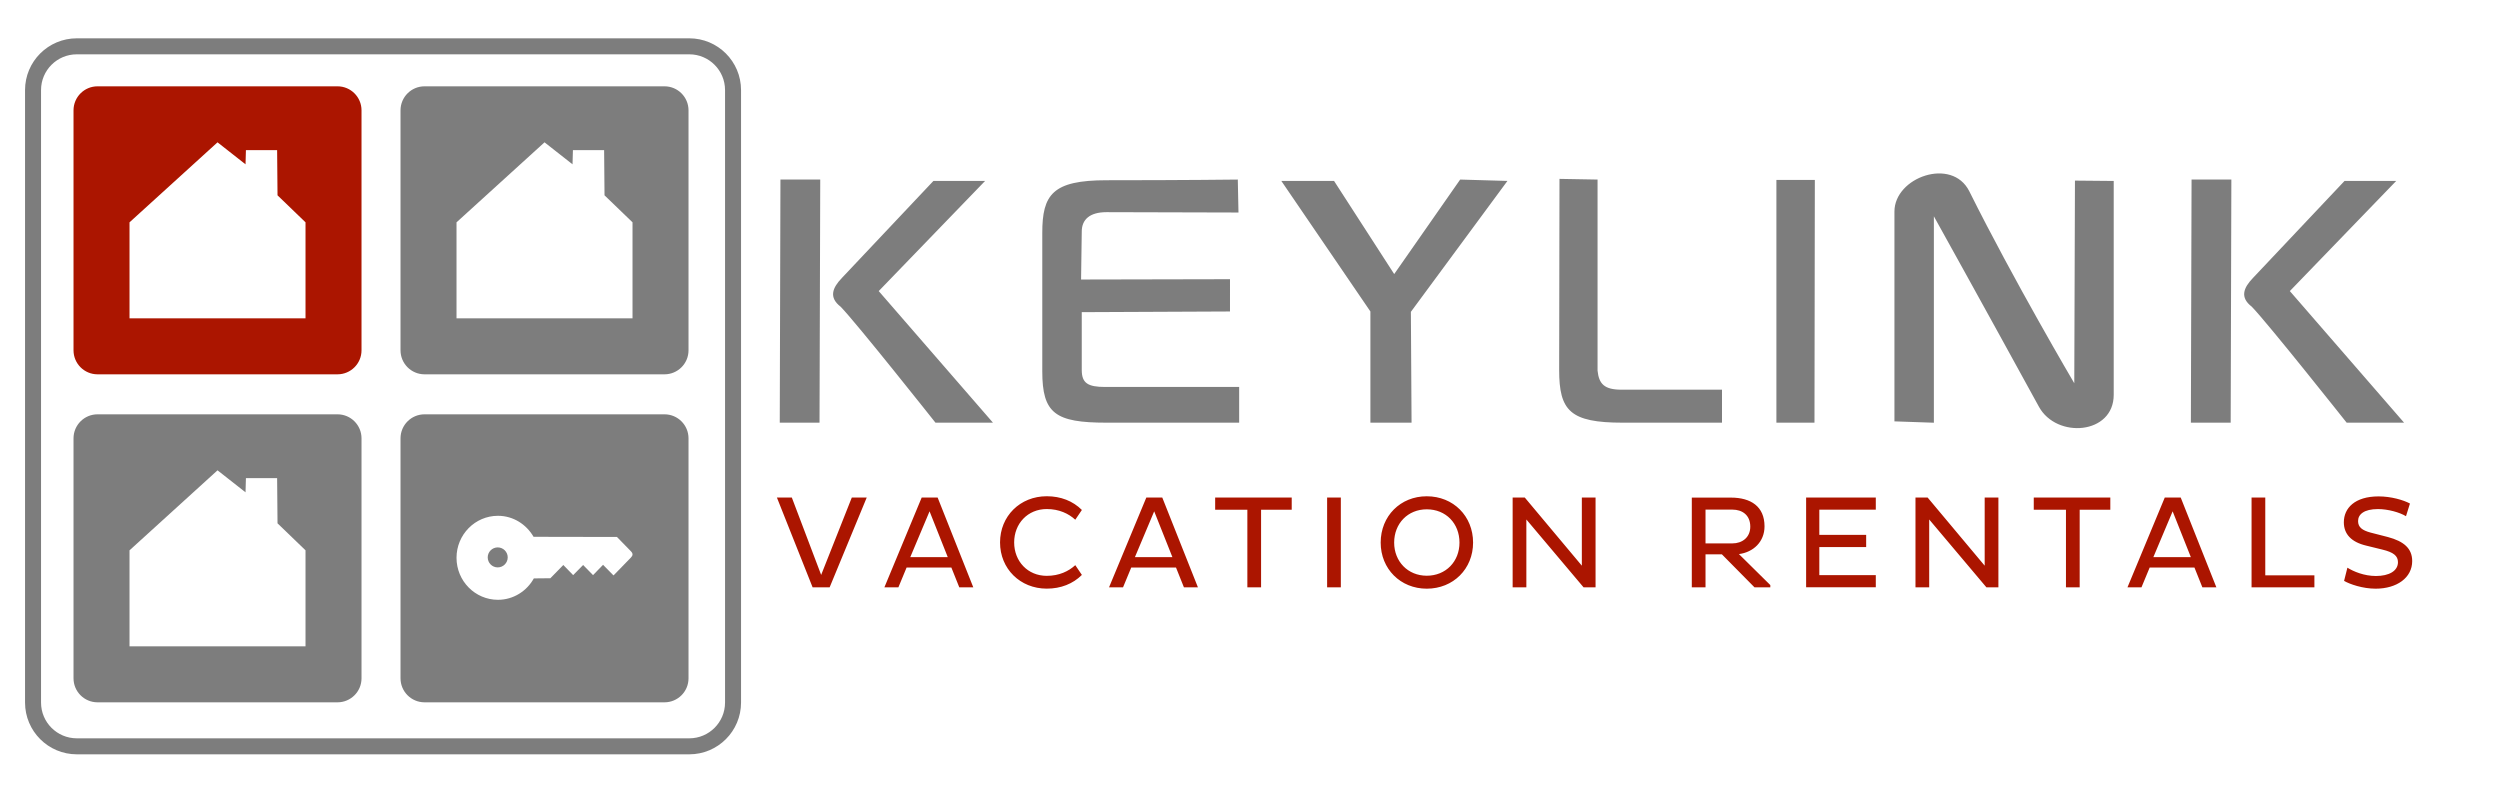 <?xml version="1.0" encoding="utf-8"?>
<!-- Generator: Adobe Illustrator 23.0.3, SVG Export Plug-In . SVG Version: 6.00 Build 0)  -->
<svg version="1.1" id="Layer_1" xmlns="http://www.w3.org/2000/svg" xmlns:xlink="http://www.w3.org/1999/xlink" x="0px" y="0px"
	 viewBox="0 0 625 200" style="enable-background:new 0 0 625 200;" xml:space="preserve">
<style type="text/css">
	.st0{fill:#AB1500;}
	.st1{fill:#7D7D7D;}
	.st2{fill:none;stroke:#7D7D7D;stroke-width:4;}
</style>
<path class="st0" d="M586.02,145.22c1.42,0.83,4.65,1.95,7.89,1.95c5.31,0,9.14-2.74,9.14-6.9c0-3.17-2.11-4.95-6.07-6.01
	l-4.36-1.12c-2.05-0.56-3.1-1.32-3.1-2.87c0-1.68,1.48-3,4.98-3c2.51,0,5.41,0.82,7,1.78l0.99-3.17c-1.68-0.89-4.72-1.78-7.85-1.78
	c-5.94,0-8.68,2.94-8.68,6.47c0,2.94,1.85,4.95,5.61,5.84l4.03,0.99c2.74,0.66,3.89,1.55,3.89,3.14c0,2.21-2.24,3.46-5.51,3.46
	c-2.94,0-5.61-1.12-7.13-2.08L586.02,145.22z M578.6,146.83v-3h-12.28v-19.44h-3.43v22.44H578.6z M543.16,127.83l4.55,11.45h-9.37
	L543.16,127.83z M531.87,146.83h3.5l2.05-4.95h11.19l1.98,4.95h3.5l-8.91-22.44h-3.99L531.87,146.83z M527.58,127.43v-3.04h-19.14
	v3.04h8.05v19.4h3.43v-19.4H527.58z M496.6,146.83h3v-22.44h-3.43v17.03l-14.26-17.03h-3.04v22.44h3.43v-16.96L496.6,146.83z
	 M468.95,146.83v-3.04h-14.12v-7.03h11.71v-3.04h-11.71v-6.3h14.12v-3.04h-17.42v22.44H468.95z M433.08,127.4
	c2.51,0,4.49,1.39,4.49,4.26c0,2.67-1.98,4.19-4.49,4.19h-6.7v-8.45H433.08z M422.95,146.83h3.43v-8.25h4.09l8.15,8.25h3.96v-0.56
	l-7.85-7.75c3.6-0.46,6.4-3.07,6.4-6.93c0-4.98-3.43-7.19-8.41-7.19h-9.77V146.83z M395.89,146.83h3v-22.44h-3.43v17.03
	l-14.26-17.03h-3.04v22.44h3.43v-16.96L395.89,146.83z M348.54,135.65c0-4.79,3.43-8.32,8.15-8.32c4.79,0,8.18,3.53,8.18,8.32
	c0,4.72-3.4,8.28-8.18,8.28C351.97,143.93,348.54,140.37,348.54,135.65z M345.17,135.65c0,6.57,4.95,11.52,11.52,11.52
	c6.63,0,11.58-4.95,11.58-11.52c0-6.63-4.95-11.58-11.58-11.58C350.12,124.06,345.17,129.01,345.17,135.65z M331.78,146.83h3.43
	v-22.44h-3.43V146.83z M322.93,127.43v-3.04h-19.14v3.04h8.05v19.4h3.43v-19.4H322.93z M288.55,127.83l4.55,11.45h-9.37
	L288.55,127.83z M277.26,146.83h3.5l2.05-4.95H294l1.98,4.95h3.5l-8.91-22.44h-3.99L277.26,146.83z M253.54,135.61
	c0-4.72,3.4-8.35,8.15-8.35c3.1,0,5.48,1.15,7.13,2.67l1.65-2.44c-2.24-2.24-5.28-3.43-8.78-3.43c-6.67,0-11.68,4.98-11.68,11.55
	s5.02,11.55,11.68,11.55c3.5,0,6.53-1.19,8.78-3.43l-1.65-2.44c-1.65,1.52-4.03,2.67-7.13,2.67
	C256.94,143.96,253.54,140.33,253.54,135.61z M232.39,127.83l4.55,11.45h-9.37L232.39,127.83z M221.1,146.83h3.5l2.05-4.95h11.19
	l1.98,4.95h3.5l-8.91-22.44h-3.99L221.1,146.83z M203.15,146.83h4.26l9.27-22.44h-3.73l-7.66,19.34l-7.33-19.34h-3.73L203.15,146.83
	z"/>
<path class="st1" d="M557.84,44.89h-9.95l-0.17,60.78h9.95L557.84,44.89z M601.02,105.67l-28.56-32.9l26.6-27.54h-12.92
	l-22.86,24.22c-2.47,2.55-3.32,4.93-0.34,7.22c3.91,4,23.72,28.99,23.72,28.99H601.02z M528.43,98.7c0-17.08,0-53.46,0-53.46
	l-9.69-0.09l-0.17,50.66c0,0-15.13-25.67-26.26-48.02c-4.33-8.59-18.7-3.49-18.7,5.1c0,20.31,0,52.45,0,52.45l9.86,0.34v-51.6
	c0,0,12.75,22.95,26.26,47.6C514.15,109.75,528.43,108.64,528.43,98.7z M453.71,44.98h-9.61v60.69h9.52L453.71,44.98z M430.5,105.67
	c0,0,0-5.61,0-8.25h-25.16c-4.25,0-5.61-1.44-5.95-4.76V44.89l-9.52-0.17c0,4.59-0.08,47.77-0.08,47.77
	c0,10.2,2.72,13.18,15.89,13.18C410.61,105.67,430.5,105.67,430.5,105.67z M376.86,45.23l-11.82-0.34l-16.49,23.63l-15.04-23.29
	h-13.18l22.27,32.64v27.8h10.29l-0.17-27.71L376.86,45.23z M309.79,105.67v-8.93H276.3c-4.33,0-5.86-0.94-5.86-4.25
	c0-2.3,0-14.45,0-14.45l37.06-0.17V69.8l-37.23,0.08l0.17-11.99c0-2.97,1.95-4.85,6.2-4.85c2.98,0,32.98,0.09,32.98,0.09l-0.17-8.24
	c0,0-13,0.17-32.81,0.17c-13.51,0-16.07,3.57-16.07,13.18c0,4.59,0,34.59,0,34.59c0,10.54,3.23,12.84,16.07,12.84
	C281.57,105.67,309.79,105.67,309.79,105.67z M205.06,44.89h-9.95l-0.17,60.78h9.94L205.06,44.89z M248.24,105.67l-28.56-32.9
	l26.6-27.54h-12.92L210.5,69.46c-2.46,2.55-3.31,4.93-0.34,7.22c3.91,4,23.71,28.99,23.71,28.99H248.24z"/>
<path class="st1" d="M124.43,136.85c-1.39,0-2.5,1.14-2.5,2.49c0,1.38,1.1,2.51,2.5,2.51c1.39,0,2.5-1.13,2.5-2.51
	C126.93,137.99,125.82,136.85,124.43,136.85z"/>
<path class="st1" d="M114.13,79.58h44v-24l-7-6.75l-0.1-11.3h-7.8l-0.1,3.55l-7-5.5l-22,20V79.58z M106.13,21.58h60
	c3.31,0,6,2.69,6,6v60c0,3.31-2.69,6-6,6h-60c-3.31,0-6-2.69-6-6v-60C100.13,24.27,102.82,21.58,106.13,21.58z"/>
<path class="st0" d="M32.38,79.58h44v-24l-7-6.75l-0.1-11.3h-7.8l-0.1,3.55l-7-5.5l-22,20V79.58z M24.38,21.58h60c3.31,0,6,2.69,6,6
	v60c0,3.31-2.69,6-6,6h-60c-3.31,0-6-2.69-6-6v-60C18.38,24.27,21.07,21.58,24.38,21.58z"/>
<path class="st1" d="M124.49,128.95c-5.72,0-10.36,4.7-10.36,10.5c0,5.8,4.64,10.5,10.36,10.5c3.85,0,7.2-2.17,8.97-5.35l4.13-0.04
	l3.24-3.31l2.46,2.53l2.49-2.53l2.48,2.53l2.5-2.58l2.6,2.64l0.06-0.02l4.33-4.46c0.49-0.51,0.53-0.98-0.02-1.54l-3.49-3.58
	l-20.85-0.04C131.58,131.08,128.3,128.95,124.49,128.95z M106.13,103.58h60c3.31,0,6,2.69,6,6v60c0,3.31-2.69,6-6,6h-60
	c-3.31,0-6-2.69-6-6v-60C100.13,106.27,102.82,103.58,106.13,103.58z"/>
<path class="st1" d="M32.38,161.58h44v-24l-7-6.75l-0.1-11.3h-7.8l-0.1,3.55l-7-5.5l-22,20V161.58z M24.38,103.58h60
	c3.31,0,6,2.69,6,6v60c0,3.31-2.69,6-6,6h-60c-3.31,0-6-2.69-6-6v-60C18.38,106.27,21.07,103.58,24.38,103.58z"/>
<path class="st2" d="M19.2,11.58h153.12c6.04,0,10.94,4.9,10.94,10.94v153.12c0,6.04-4.9,10.94-10.94,10.94H19.2
	c-6.04,0-10.94-4.9-10.94-10.94V22.52C8.26,16.48,13.16,11.58,19.2,11.58z"/>
</svg>

